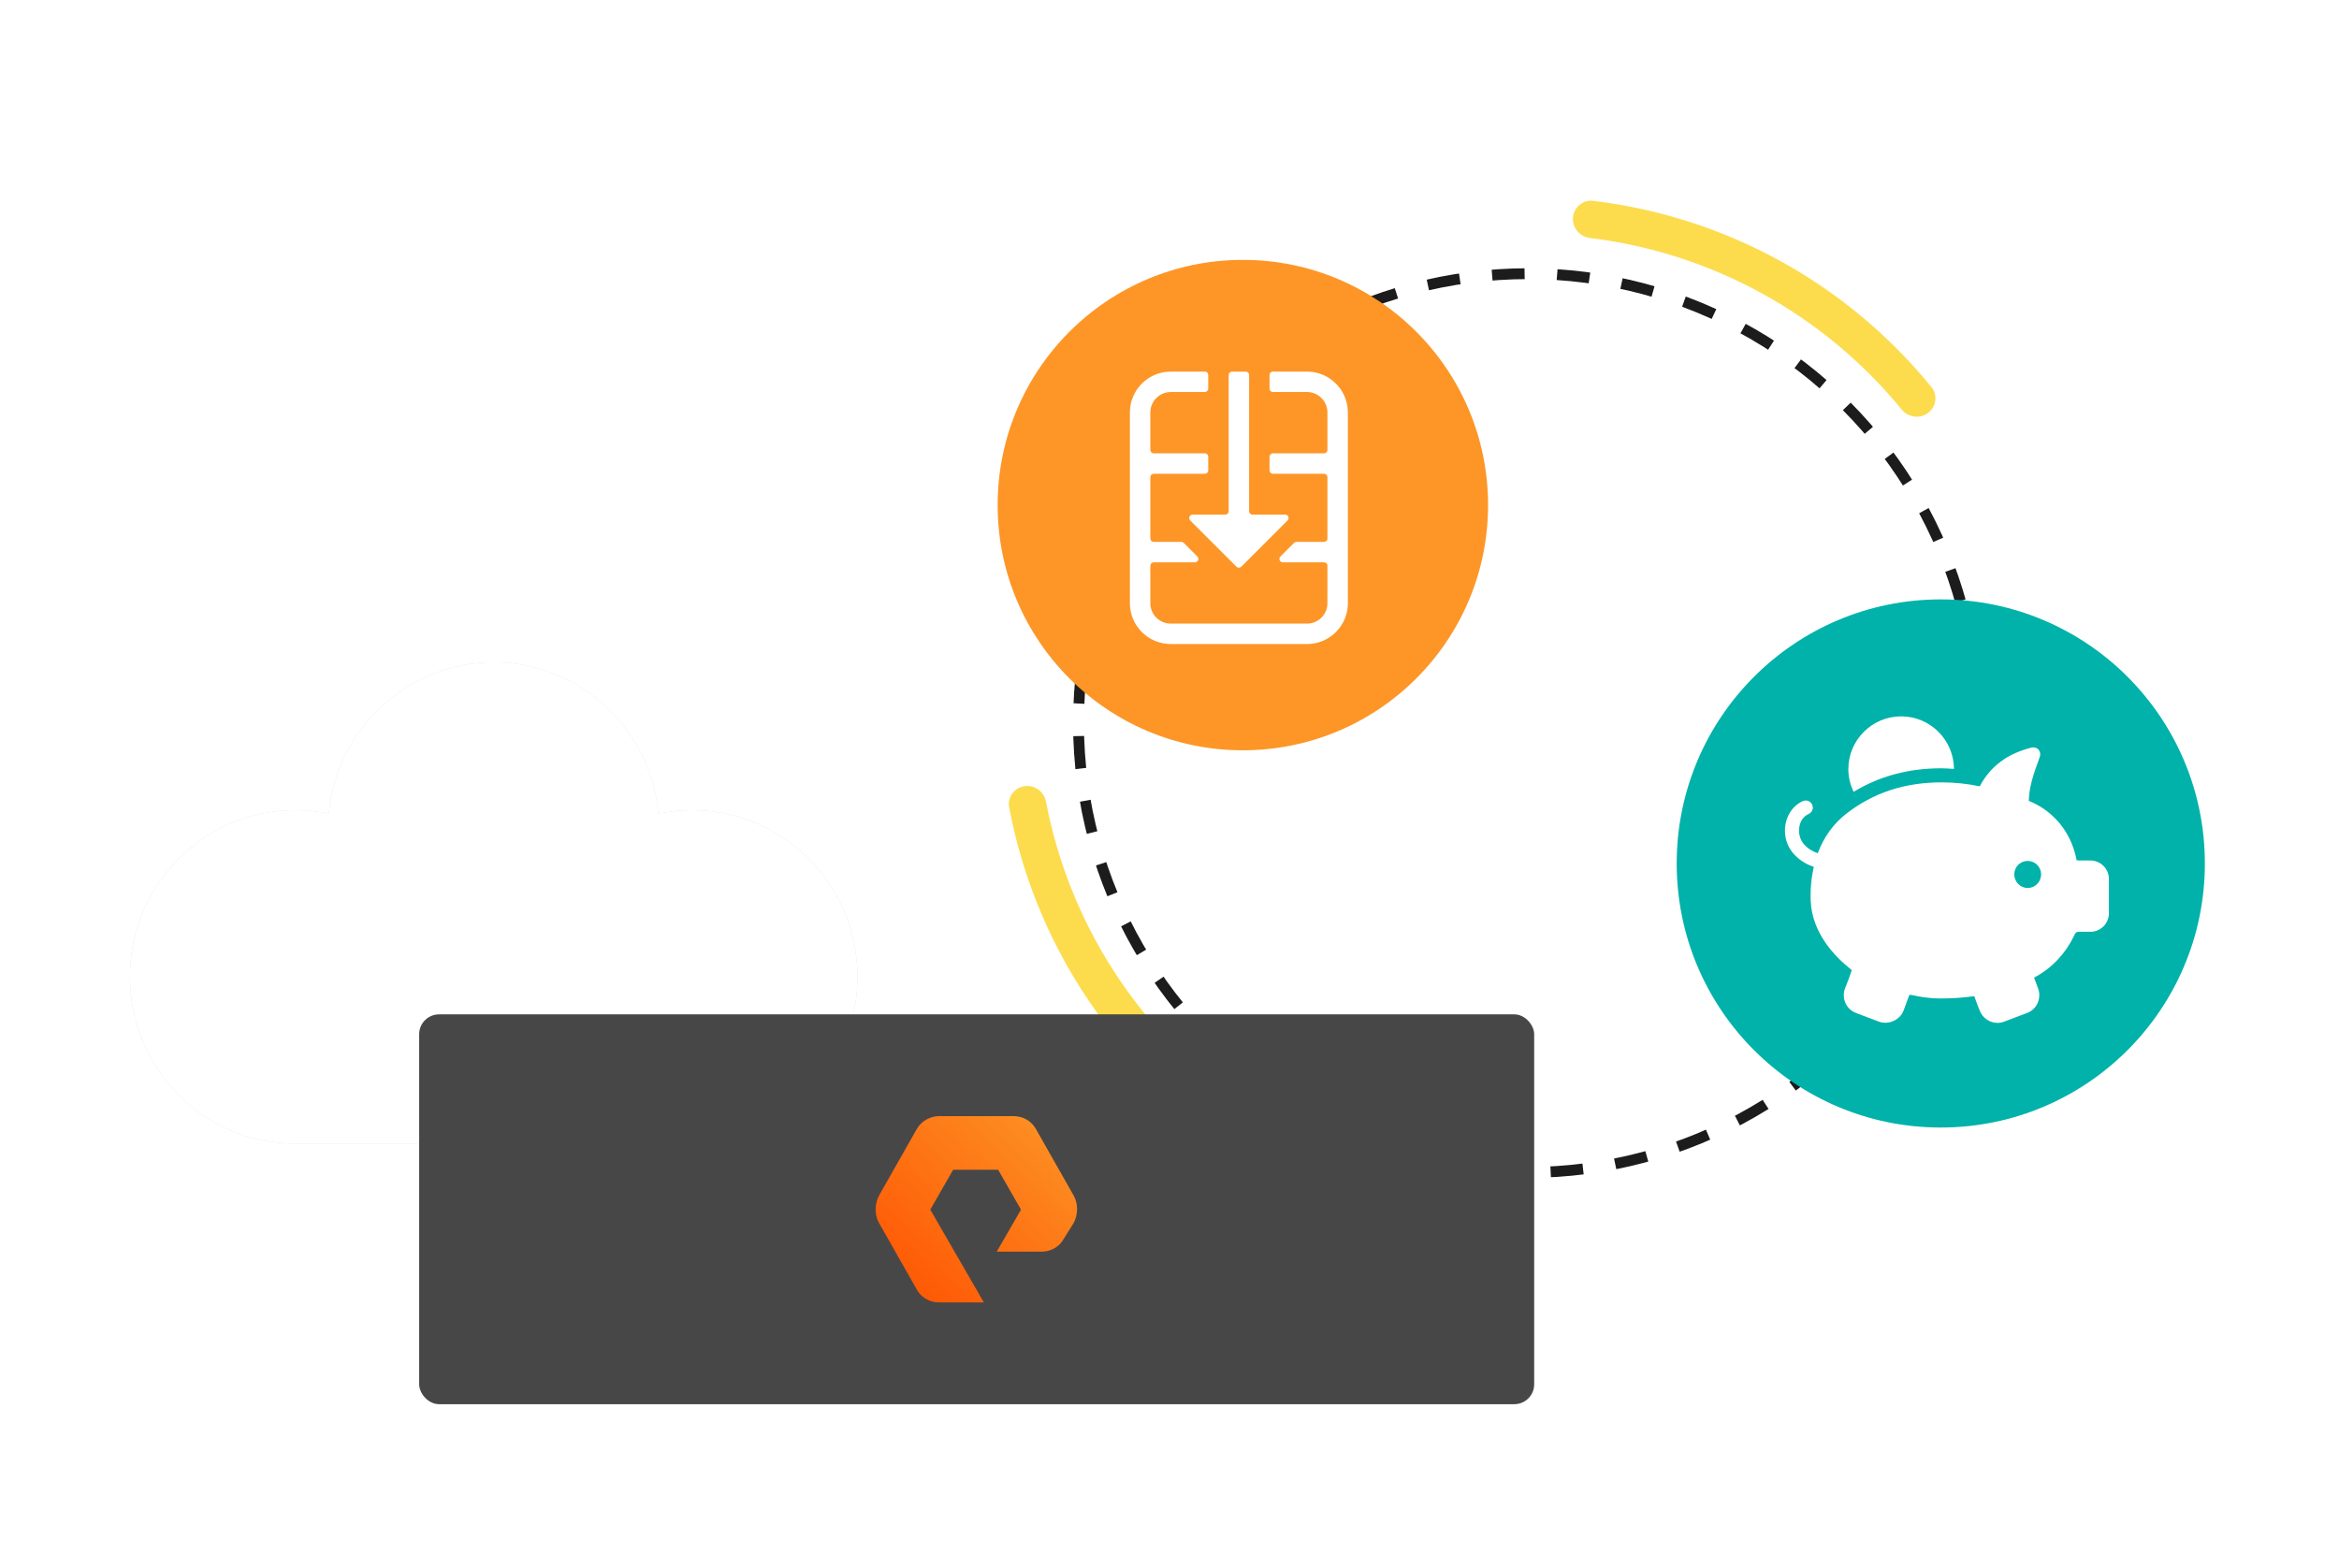 <svg width="558" height="374" viewBox="0 0 558 374" fill="none" xmlns="http://www.w3.org/2000/svg">
<g clip-path="url(#clip0_964_3628)">
<circle cx="364.5" cy="172.5" r="107.207" stroke="#1C1C1C" stroke-width="2.587" stroke-dasharray="7.76 7.76"/>
<g filter="url(#filter0_d_964_3628)">
<path d="M165.088 185.285C162.318 185.285 159.688 185.583 157.058 186.091C155.234 165.877 138.367 150 117.782 150C97.198 150 80.269 165.877 78.446 186.091C75.895 185.574 73.195 185.285 70.415 185.285C48.665 185.285 31 203.073 31 225.057C31 247.041 48.665 264.828 70.486 264.828H165.079C186.9 264.828 204.565 247.041 204.565 225.057C204.565 203.073 186.9 185.285 165.079 185.285H165.088Z" fill="#DADADA"/>
<path d="M165.088 185.285C162.318 185.285 159.688 185.583 157.058 186.091C155.234 165.877 138.367 150 117.782 150C97.198 150 80.269 165.877 78.446 186.091C75.895 185.574 73.195 185.285 70.415 185.285C48.665 185.285 31 203.073 31 225.057C31 247.041 48.665 264.828 70.486 264.828H165.079C186.9 264.828 204.565 247.041 204.565 225.057C204.565 203.073 186.9 185.285 165.079 185.285H165.088Z" fill="white"/>
</g>
<path d="M375.257 51.896C375.459 49.451 377.607 47.624 380.043 47.915C395.709 49.783 410.883 54.654 424.729 62.274C438.575 69.894 450.809 80.108 460.769 92.343C462.318 94.245 461.924 97.037 459.967 98.517C458.009 99.996 455.23 99.602 453.675 97.704C444.472 86.464 433.196 77.076 420.445 70.058C407.694 63.041 393.73 58.537 379.31 56.776C376.874 56.479 375.054 54.342 375.257 51.896Z" fill="#FCDC4D"/>
<path d="M296.593 268.953C295.249 271.005 292.49 271.585 290.487 270.167C277.612 261.049 266.602 249.527 258.071 236.223C249.54 222.919 243.664 208.105 240.75 192.6C240.296 190.188 241.975 187.923 244.401 187.557C246.828 187.191 249.082 188.864 249.542 191.274C252.266 205.544 257.695 219.175 265.551 231.427C273.407 243.679 283.529 254.301 295.361 262.73C297.359 264.154 297.938 266.9 296.593 268.953Z" fill="#FCDC4D"/>
<g filter="url(#filter1_d_964_3628)">
<circle cx="463" cy="190" r="63" fill="#00B2A9"/>
<path d="M453.547 154.902C446.598 154.902 440.947 160.552 440.947 167.502C440.947 169.398 441.387 171.216 442.207 172.909C448.363 169.175 455.267 167.292 463.207 167.292C464.198 167.292 465.163 167.39 466.147 167.449C466.108 160.532 460.471 154.902 453.547 154.902ZM485.1 162.304C484.949 162.298 484.778 162.317 484.627 162.357C478.911 163.794 474.843 166.799 472.29 171.597C469.337 170.973 466.318 170.652 463.207 170.652C454.361 170.652 446.893 173.126 440.422 178.159C437.345 180.554 435.067 183.764 433.65 187.557C432.318 187.091 429.187 185.66 429.187 182.149C429.187 180.331 430.034 178.822 431.445 178.212C432.298 177.844 432.705 176.86 432.337 176.007C431.97 175.154 430.979 174.747 430.132 175.114C427.514 176.243 425.827 179.019 425.827 182.149C425.827 187.261 429.936 189.899 432.705 190.812C432.127 193.338 431.852 196.055 431.97 198.949C432.298 206.726 437.889 212.324 441.315 215.067C441.787 215.428 441.774 215.414 441.63 215.854C441.111 217.436 440.186 219.719 440.16 219.792C439.727 220.934 439.766 222.194 440.265 223.309C440.764 224.425 441.643 225.239 442.785 225.672L448.192 227.719C450.483 228.592 453.259 227.365 454.125 225.094C454.125 225.094 454.801 223.244 455.385 221.682C455.444 221.524 455.503 221.399 455.542 221.314C455.779 221.347 456.14 221.399 456.487 221.472C457.846 221.754 459.9 222.207 463.207 222.207C466.18 222.207 468.169 221.984 469.507 221.839C470.131 221.774 470.603 221.682 470.977 221.682C471.004 221.734 471.05 221.806 471.082 221.892C471.621 223.513 472.283 225.094 472.29 225.094C472.953 226.859 474.652 228.034 476.542 228.034C477.1 228.034 477.651 227.916 478.17 227.719L483.577 225.672C484.719 225.239 485.599 224.425 486.097 223.309C486.596 222.194 486.636 220.92 486.202 219.792L485.362 217.534C485.33 217.449 485.303 217.403 485.257 217.324C485.257 217.324 485.29 217.213 485.572 217.062C489.543 214.903 492.739 211.516 494.76 207.297C495.134 206.509 495.291 206.299 495.967 206.299H498.697C501.126 206.299 503.107 204.317 503.107 201.889V193.699C503.107 191.264 501.126 189.289 498.697 189.289H495.967C495.679 189.289 495.495 189.224 495.39 189.184C494.917 186.48 492.798 178.691 483.997 175.062C484.096 171.813 484.923 169.162 486.622 164.562C486.839 163.978 486.721 163.295 486.307 162.829C485.992 162.481 485.553 162.317 485.1 162.304ZM483.735 189.394C485.507 189.394 486.937 190.825 486.937 192.597C486.937 194.369 485.507 195.852 483.735 195.852C481.956 195.852 480.532 194.375 480.532 192.597C480.532 190.825 481.956 189.394 483.735 189.394Z" fill="white"/>
</g>
<g filter="url(#filter2_d_964_3628)">
<circle cx="296.5" cy="104.5" r="58.5" fill="#FD9627"/>
<path d="M288.24 73.466C288.24 73.035 287.912 72.653 287.482 72.653H279.302C273.918 72.653 269.552 77.018 269.552 82.403V127.903C269.552 133.288 273.918 137.653 279.302 137.653H311.802C317.187 137.653 321.552 133.288 321.552 127.903V82.403C321.552 77.018 317.187 72.653 311.802 72.653H303.622C303.192 72.653 302.865 73.035 302.865 73.466V76.716C302.865 77.164 303.229 77.528 303.677 77.528H311.802C314.495 77.528 316.677 79.711 316.677 82.403V91.341C316.677 91.789 316.314 92.153 315.865 92.153H303.677C303.229 92.153 302.865 92.517 302.865 92.966V96.216C302.865 96.664 303.229 97.028 303.677 97.028H315.865C316.314 97.028 316.677 97.392 316.677 97.841V112.466C316.677 112.914 316.314 113.278 315.865 113.278H309.283C309.068 113.278 308.861 113.364 308.709 113.516L305.459 116.766C304.947 117.278 305.309 118.153 306.033 118.153H315.865C316.314 118.153 316.677 118.517 316.677 118.966V127.903C316.677 130.595 314.495 132.778 311.802 132.778H279.302C276.61 132.778 274.427 130.595 274.427 127.903V118.966C274.427 118.517 274.791 118.153 275.24 118.153H285.071C285.795 118.153 286.158 117.278 285.646 116.766L282.396 113.516C282.244 113.364 282.037 113.278 281.821 113.278H275.24C274.791 113.278 274.427 112.914 274.427 112.466V97.841C274.427 97.392 274.791 97.028 275.24 97.028H287.427C287.876 97.028 288.24 96.664 288.24 96.216V92.966C288.24 92.517 287.876 92.153 287.427 92.153H275.24C274.791 92.153 274.427 91.789 274.427 91.341V82.403C274.427 79.711 276.61 77.528 279.302 77.528H287.427C287.876 77.528 288.24 77.164 288.24 76.716V73.466Z" fill="white"/>
<path d="M297.99 73.466C297.99 73.017 297.626 72.653 297.177 72.653H293.927C293.479 72.653 293.115 73.017 293.115 73.466V105.966C293.115 106.414 292.751 106.778 292.302 106.778H284.514C283.79 106.778 283.427 107.653 283.939 108.165L294.978 119.203C295.295 119.521 295.81 119.521 296.127 119.203L307.165 108.165C307.677 107.653 307.315 106.778 306.591 106.778H298.802C298.354 106.778 297.99 106.414 297.99 105.966V73.466Z" fill="white"/>
</g>
<g filter="url(#filter3_d_964_3628)">
<rect x="100" y="234" width="266" height="93" rx="4.74" fill="#474747"/>
<path fill-rule="evenodd" clip-rule="evenodd" d="M234.713 302.721H223.976C221.761 302.721 219.716 301.51 218.693 299.608L209.661 283.699C208.638 281.797 208.638 279.376 209.661 277.301L218.693 261.392C219.716 259.49 221.931 258.279 223.976 258.279H241.87C244.086 258.279 246.131 259.49 247.153 261.392L256.186 277.301C257.208 279.203 257.208 281.624 256.186 283.699L253.8 287.504C252.777 289.406 250.732 290.616 248.517 290.616H237.78L243.574 280.587L238.121 271.076H227.385L221.931 280.587L234.713 302.721Z" fill="url(#paint0_linear_964_3628)"/>
</g>
</g>
<defs>
<filter id="filter0_d_964_3628" x="7" y="134" width="221.565" height="162.828" filterUnits="userSpaceOnUse" color-interpolation-filters="sRGB">
<feFlood flood-opacity="0" result="BackgroundImageFix"/>
<feColorMatrix in="SourceAlpha" type="matrix" values="0 0 0 0 0 0 0 0 0 0 0 0 0 0 0 0 0 0 127 0" result="hardAlpha"/>
<feOffset dy="8"/>
<feGaussianBlur stdDeviation="12"/>
<feColorMatrix type="matrix" values="0 0 0 0 0 0 0 0 0 0 0 0 0 0 0 0 0 0 0.15 0"/>
<feBlend mode="normal" in2="BackgroundImageFix" result="effect1_dropShadow_964_3628"/>
<feBlend mode="normal" in="SourceGraphic" in2="effect1_dropShadow_964_3628" result="shape"/>
</filter>
<filter id="filter1_d_964_3628" x="352" y="95" width="222" height="222" filterUnits="userSpaceOnUse" color-interpolation-filters="sRGB">
<feFlood flood-opacity="0" result="BackgroundImageFix"/>
<feColorMatrix in="SourceAlpha" type="matrix" values="0 0 0 0 0 0 0 0 0 0 0 0 0 0 0 0 0 0 127 0" result="hardAlpha"/>
<feOffset dy="16"/>
<feGaussianBlur stdDeviation="24"/>
<feColorMatrix type="matrix" values="0 0 0 0 0 0 0 0 0 0 0 0 0 0 0 0 0 0 0.2 0"/>
<feBlend mode="normal" in2="BackgroundImageFix" result="effect1_dropShadow_964_3628"/>
<feBlend mode="normal" in="SourceGraphic" in2="effect1_dropShadow_964_3628" result="shape"/>
</filter>
<filter id="filter2_d_964_3628" x="190" y="14" width="213" height="213" filterUnits="userSpaceOnUse" color-interpolation-filters="sRGB">
<feFlood flood-opacity="0" result="BackgroundImageFix"/>
<feColorMatrix in="SourceAlpha" type="matrix" values="0 0 0 0 0 0 0 0 0 0 0 0 0 0 0 0 0 0 127 0" result="hardAlpha"/>
<feOffset dy="16"/>
<feGaussianBlur stdDeviation="24"/>
<feColorMatrix type="matrix" values="0 0 0 0 0 0 0 0 0 0 0 0 0 0 0 0 0 0 0.2 0"/>
<feBlend mode="normal" in2="BackgroundImageFix" result="effect1_dropShadow_964_3628"/>
<feBlend mode="normal" in="SourceGraphic" in2="effect1_dropShadow_964_3628" result="shape"/>
</filter>
<filter id="filter3_d_964_3628" x="76" y="218" width="314" height="141" filterUnits="userSpaceOnUse" color-interpolation-filters="sRGB">
<feFlood flood-opacity="0" result="BackgroundImageFix"/>
<feColorMatrix in="SourceAlpha" type="matrix" values="0 0 0 0 0 0 0 0 0 0 0 0 0 0 0 0 0 0 127 0" result="hardAlpha"/>
<feOffset dy="8"/>
<feGaussianBlur stdDeviation="12"/>
<feColorMatrix type="matrix" values="0 0 0 0 0 0 0 0 0 0 0 0 0 0 0 0 0 0 0.15 0"/>
<feBlend mode="normal" in2="BackgroundImageFix" result="effect1_dropShadow_964_3628"/>
<feBlend mode="normal" in="SourceGraphic" in2="effect1_dropShadow_964_3628" result="shape"/>
</filter>
<linearGradient id="paint0_linear_964_3628" x1="208.894" y1="302.721" x2="253.2" y2="254.809" gradientUnits="userSpaceOnUse">
<stop stop-color="#FE5000"/>
<stop offset="1" stop-color="#FD9627"/>
</linearGradient>
<clipPath id="clip0_964_3628">
<rect width="558" height="374" fill="white"/>
</clipPath>
</defs>
</svg>
